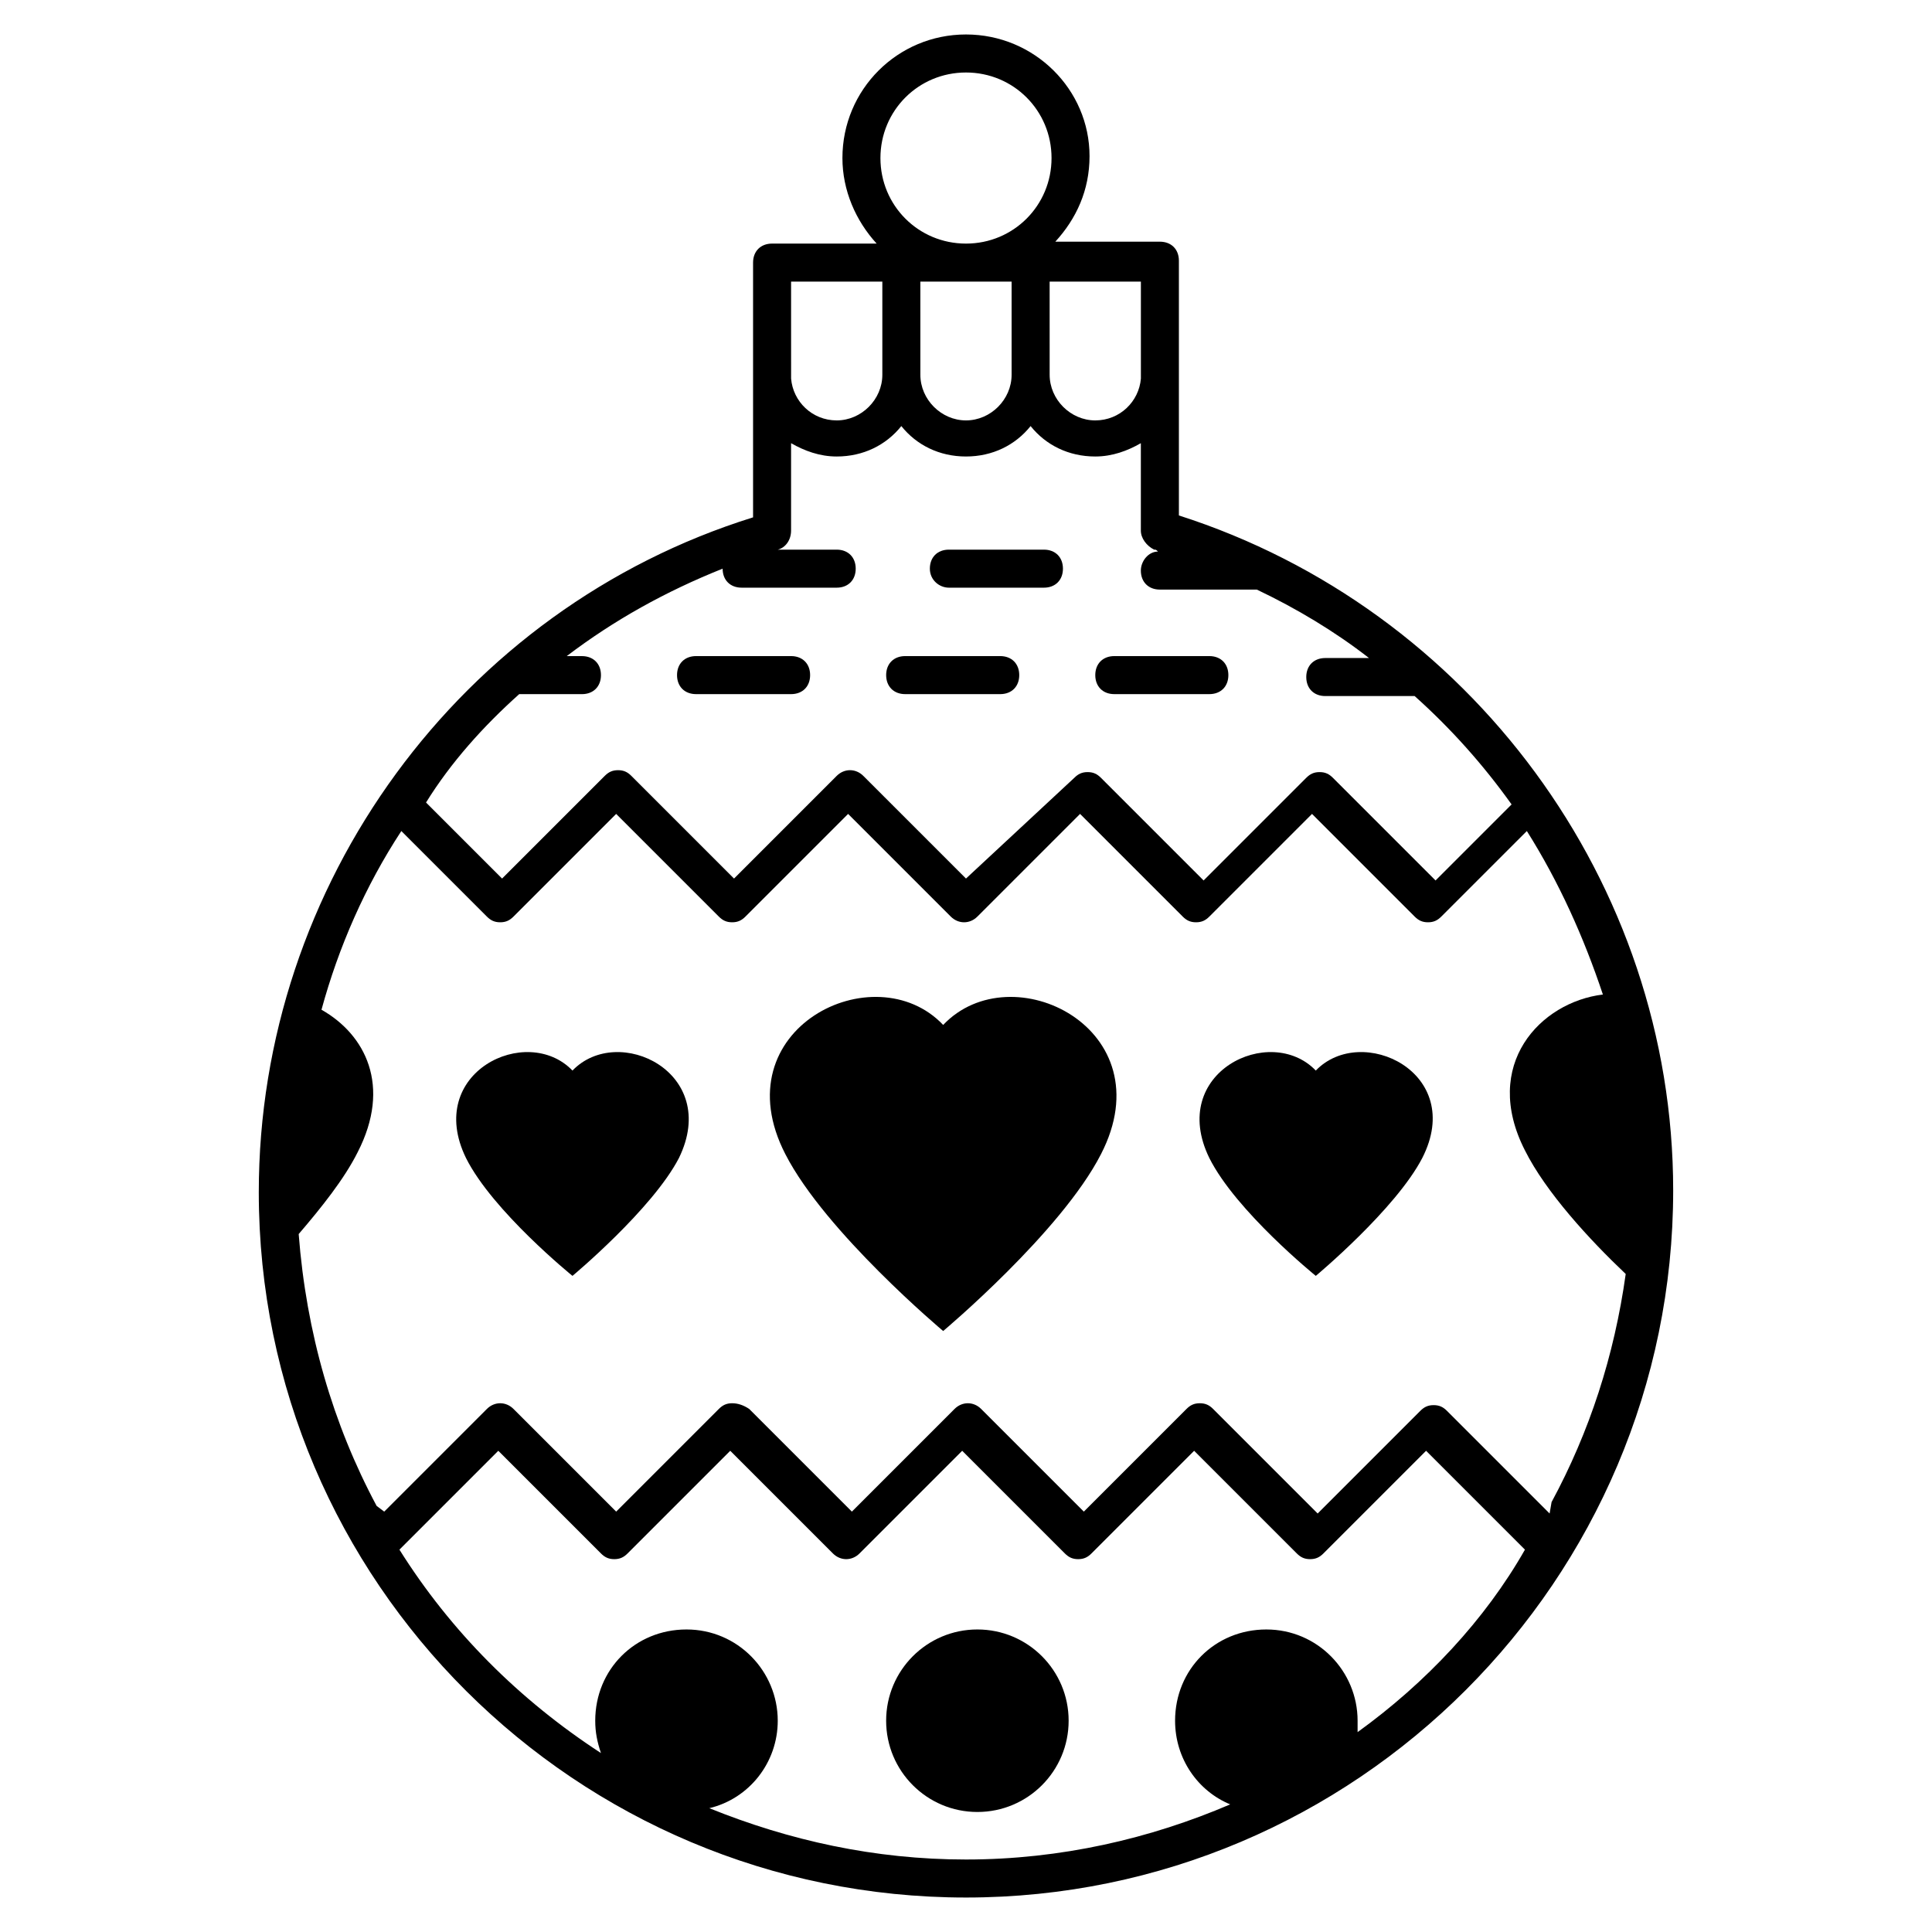 <?xml version="1.0" encoding="UTF-8"?>
<!-- Uploaded to: ICON Repo, www.svgrepo.com, Generator: ICON Repo Mixer Tools -->
<svg fill="#000000" width="800px" height="800px" version="1.1" viewBox="144 144 512 512" xmlns="http://www.w3.org/2000/svg">
 <g>
  <path d="m295.71 427.71c-12.09-12.594-39.297 0.504-28.215 23.176 7.055 14.105 28.215 31.234 28.215 31.234s21.16-17.633 28.215-31.234c11.082-22.672-16.125-35.77-28.215-23.176z"/>
  <path d="m393.95 415.62c-18.137-19.145-58.945 1.008-41.816 34.258 10.578 20.656 41.816 46.855 41.816 46.855s31.234-26.199 41.816-46.855c17.129-33.25-23.68-53.402-41.816-34.258z"/>
  <path d="m492.7 427.71c-12.09-12.594-39.297 0.504-28.215 23.176 7.055 14.105 28.215 31.234 28.215 31.234s21.16-17.633 28.215-31.234c11.586-22.672-16.125-35.77-28.215-23.176z"/>
  <path d="m395.46 299.74h25.191c3.023 0 5.039-2.016 5.039-5.039s-2.016-5.039-5.039-5.039h-25.191c-3.023 0-5.039 2.016-5.039 5.039s2.519 5.039 5.039 5.039z"/>
  <path d="m383.88 327.95h25.191c3.023 0 5.039-2.016 5.039-5.039 0-3.023-2.016-5.039-5.039-5.039h-25.191c-3.023 0-5.039 2.016-5.039 5.039 0.004 3.023 2.019 5.039 5.039 5.039z"/>
  <path d="m328.46 327.95h25.191c3.023 0 5.039-2.016 5.039-5.039 0-3.023-2.016-5.039-5.039-5.039h-25.191c-3.023 0-5.039 2.016-5.039 5.039 0 3.023 2.016 5.039 5.039 5.039z"/>
  <path d="m439.3 327.95h25.191c3.023 0 5.039-2.016 5.039-5.039 0-3.023-2.016-5.039-5.039-5.039h-25.191c-3.023 0-5.039 2.016-5.039 5.039 0 3.023 2.016 5.039 5.039 5.039z"/>
  <path d="m587.41 459.45c0-81.617-53.906-154.16-130.99-178.85v-67.512c0-3.023-2.016-5.039-5.039-5.039h-27.711c5.543-6.047 9.07-13.602 9.07-22.672 0.004-17.633-14.605-32.242-32.742-32.242s-32.746 14.609-32.746 32.746c0 8.566 3.527 16.625 9.07 22.672h-27.711c-3.023 0-5.039 2.016-5.039 5.039v67.512c-77.586 24.184-130.99 97.234-130.99 178.85 0 103.28 84.137 186.91 187.42 186.91s187.41-84.133 187.41-187.41zm-32.746 85.645-27.207-27.207c-1.008-1.008-2.016-1.512-3.527-1.512-1.512 0-2.519 0.504-3.527 1.512l-27.207 27.207-27.707-27.707c-1.008-1.008-2.016-1.512-3.527-1.512-1.512 0-2.519 0.504-3.527 1.512l-27.207 27.207-27.207-27.207c-2.016-2.016-5.039-2.016-7.055 0l-27.207 27.207-27.207-27.207c-1.5-1.008-3.012-1.512-4.523-1.512s-2.519 0.504-3.527 1.512l-27.207 27.207-27.207-27.207c-2.016-2.016-5.039-2.016-7.055 0l-27.207 27.207-2.012-1.512c-11.586-21.664-18.641-45.848-20.656-72.043 6.047-7.055 12.09-14.609 15.617-21.664 9.07-17.633 2.016-31.234-9.574-37.785 4.535-16.625 11.586-32.746 21.16-47.359l22.672 22.672c1.008 1.008 2.016 1.512 3.527 1.512s2.519-0.504 3.527-1.512l27.207-27.207 27.207 27.207c1.008 1.008 2.016 1.512 3.527 1.512s2.519-0.504 3.527-1.512l27.207-27.207 27.207 27.207c2.016 2.016 5.039 2.016 7.055 0l27.207-27.207 27.207 27.207c1.008 1.008 2.016 1.512 3.527 1.512s2.519-0.504 3.527-1.512l27.207-27.207 27.207 27.207c1.008 1.008 2.016 1.512 3.527 1.512s2.519-0.504 3.527-1.512l22.672-22.672c8.566 13.602 15.113 28.215 20.152 43.328-16.625 2.016-32.242 18.641-20.656 41.312 5.543 11.082 17.129 23.68 26.703 32.746-3.023 21.664-9.574 41.816-19.648 60.457zm-201.02-326.46h24.184v24.688c0 6.551-5.543 12.09-12.09 12.09-6.551 0-11.586-5.039-12.09-11.082zm34.258 0h24.184v24.688c0 6.551-5.543 12.09-12.09 12.09-6.551 0-12.09-5.543-12.09-12.09zm34.262 0h24.184v25.695c-0.504 6.047-5.543 11.082-12.09 11.082-6.551 0-12.09-5.543-12.09-12.09zm-44.84-32.75c0-12.594 10.074-22.672 22.672-22.672 12.594 0 22.672 10.078 22.672 22.672s-10.078 22.672-22.672 22.672c-12.598 0-22.672-10.074-22.672-22.672zm-95.727 142.07h16.625c3.023 0 5.039-2.016 5.039-5.039 0-3.023-2.016-5.039-5.039-5.039h-4.031c12.594-9.574 26.199-17.129 41.312-23.176 0 3.023 2.016 5.039 5.039 5.039h25.191c3.023 0 5.039-2.016 5.039-5.039 0-3.023-2.016-5.039-5.039-5.039l-16.121 0.004h0.504c2.016-0.504 3.527-2.519 3.527-5.039v-23.176c3.527 2.016 7.559 3.527 12.09 3.527 7.055 0 13.098-3.023 17.129-8.062 4.031 5.039 10.078 8.062 17.129 8.062 7.055 0 13.098-3.023 17.129-8.062 4.031 5.039 10.078 8.062 17.129 8.062 4.535 0 8.566-1.512 12.09-3.527v23.176c0 2.016 1.512 4.031 3.527 5.039 0.504 0 0.504 0 1.008 0.504-2.519 0-4.535 2.519-4.535 5.039 0 3.023 2.016 5.039 5.039 5.039h25.191 0.504c10.578 5.039 20.656 11.082 29.727 18.137h-11.586c-3.023 0-5.039 2.016-5.039 5.039s2.016 5.039 5.039 5.039h23.68c9.574 8.566 18.137 18.137 25.695 28.719l-20.152 20.152-27.207-27.207c-1.008-1.008-2.016-1.512-3.527-1.512s-2.519 0.504-3.527 1.512l-27.207 27.207-27.207-27.207c-1.008-1.008-2.016-1.512-3.527-1.512s-2.519 0.504-3.527 1.512l-28.711 26.699-27.207-27.207c-2.016-2.016-5.039-2.016-7.055 0l-27.207 27.207-27.207-27.207c-1.008-1.008-2.016-1.512-3.527-1.512s-2.519 0.504-3.527 1.512l-27.207 27.207-20.152-20.152c6.555-10.582 15.121-20.152 24.691-28.719zm222.18 275.08v-3.023c0-13.098-10.578-24.184-24.184-24.184-13.602 0-24.184 10.578-24.184 24.184 0 10.078 6.047 18.641 14.609 22.168-21.16 9.066-44.84 14.609-70.027 14.609-24.184 0-46.855-5.039-68.016-13.602 10.578-2.519 18.137-12.09 18.137-23.176 0-13.098-10.578-24.184-24.184-24.184-13.602 0-24.184 10.578-24.184 24.184 0 3.023 0.504 5.543 1.512 8.566-21.664-14.105-39.801-32.242-53.402-53.906l26.199-26.199 27.207 27.207c1.008 1.008 2.016 1.512 3.527 1.512s2.519-0.504 3.527-1.512l27.207-27.207 27.207 27.207c2.016 2.016 5.039 2.016 7.055 0l27.207-27.207 27.207 27.207c1.008 1.008 2.016 1.512 3.527 1.512s2.519-0.504 3.527-1.512l27.207-27.207 27.207 27.207c1.008 1.008 2.016 1.512 3.527 1.512s2.519-0.504 3.527-1.512l27.207-27.207 26.199 26.199c-10.598 18.637-26.215 35.262-44.352 48.363z"/>
  <path d="m427.2 600.01c0 13.355-10.824 24.184-24.184 24.184-13.355 0-24.18-10.828-24.18-24.184s10.824-24.184 24.18-24.184c13.359 0 24.184 10.828 24.184 24.184"/>
 </g>
</svg>